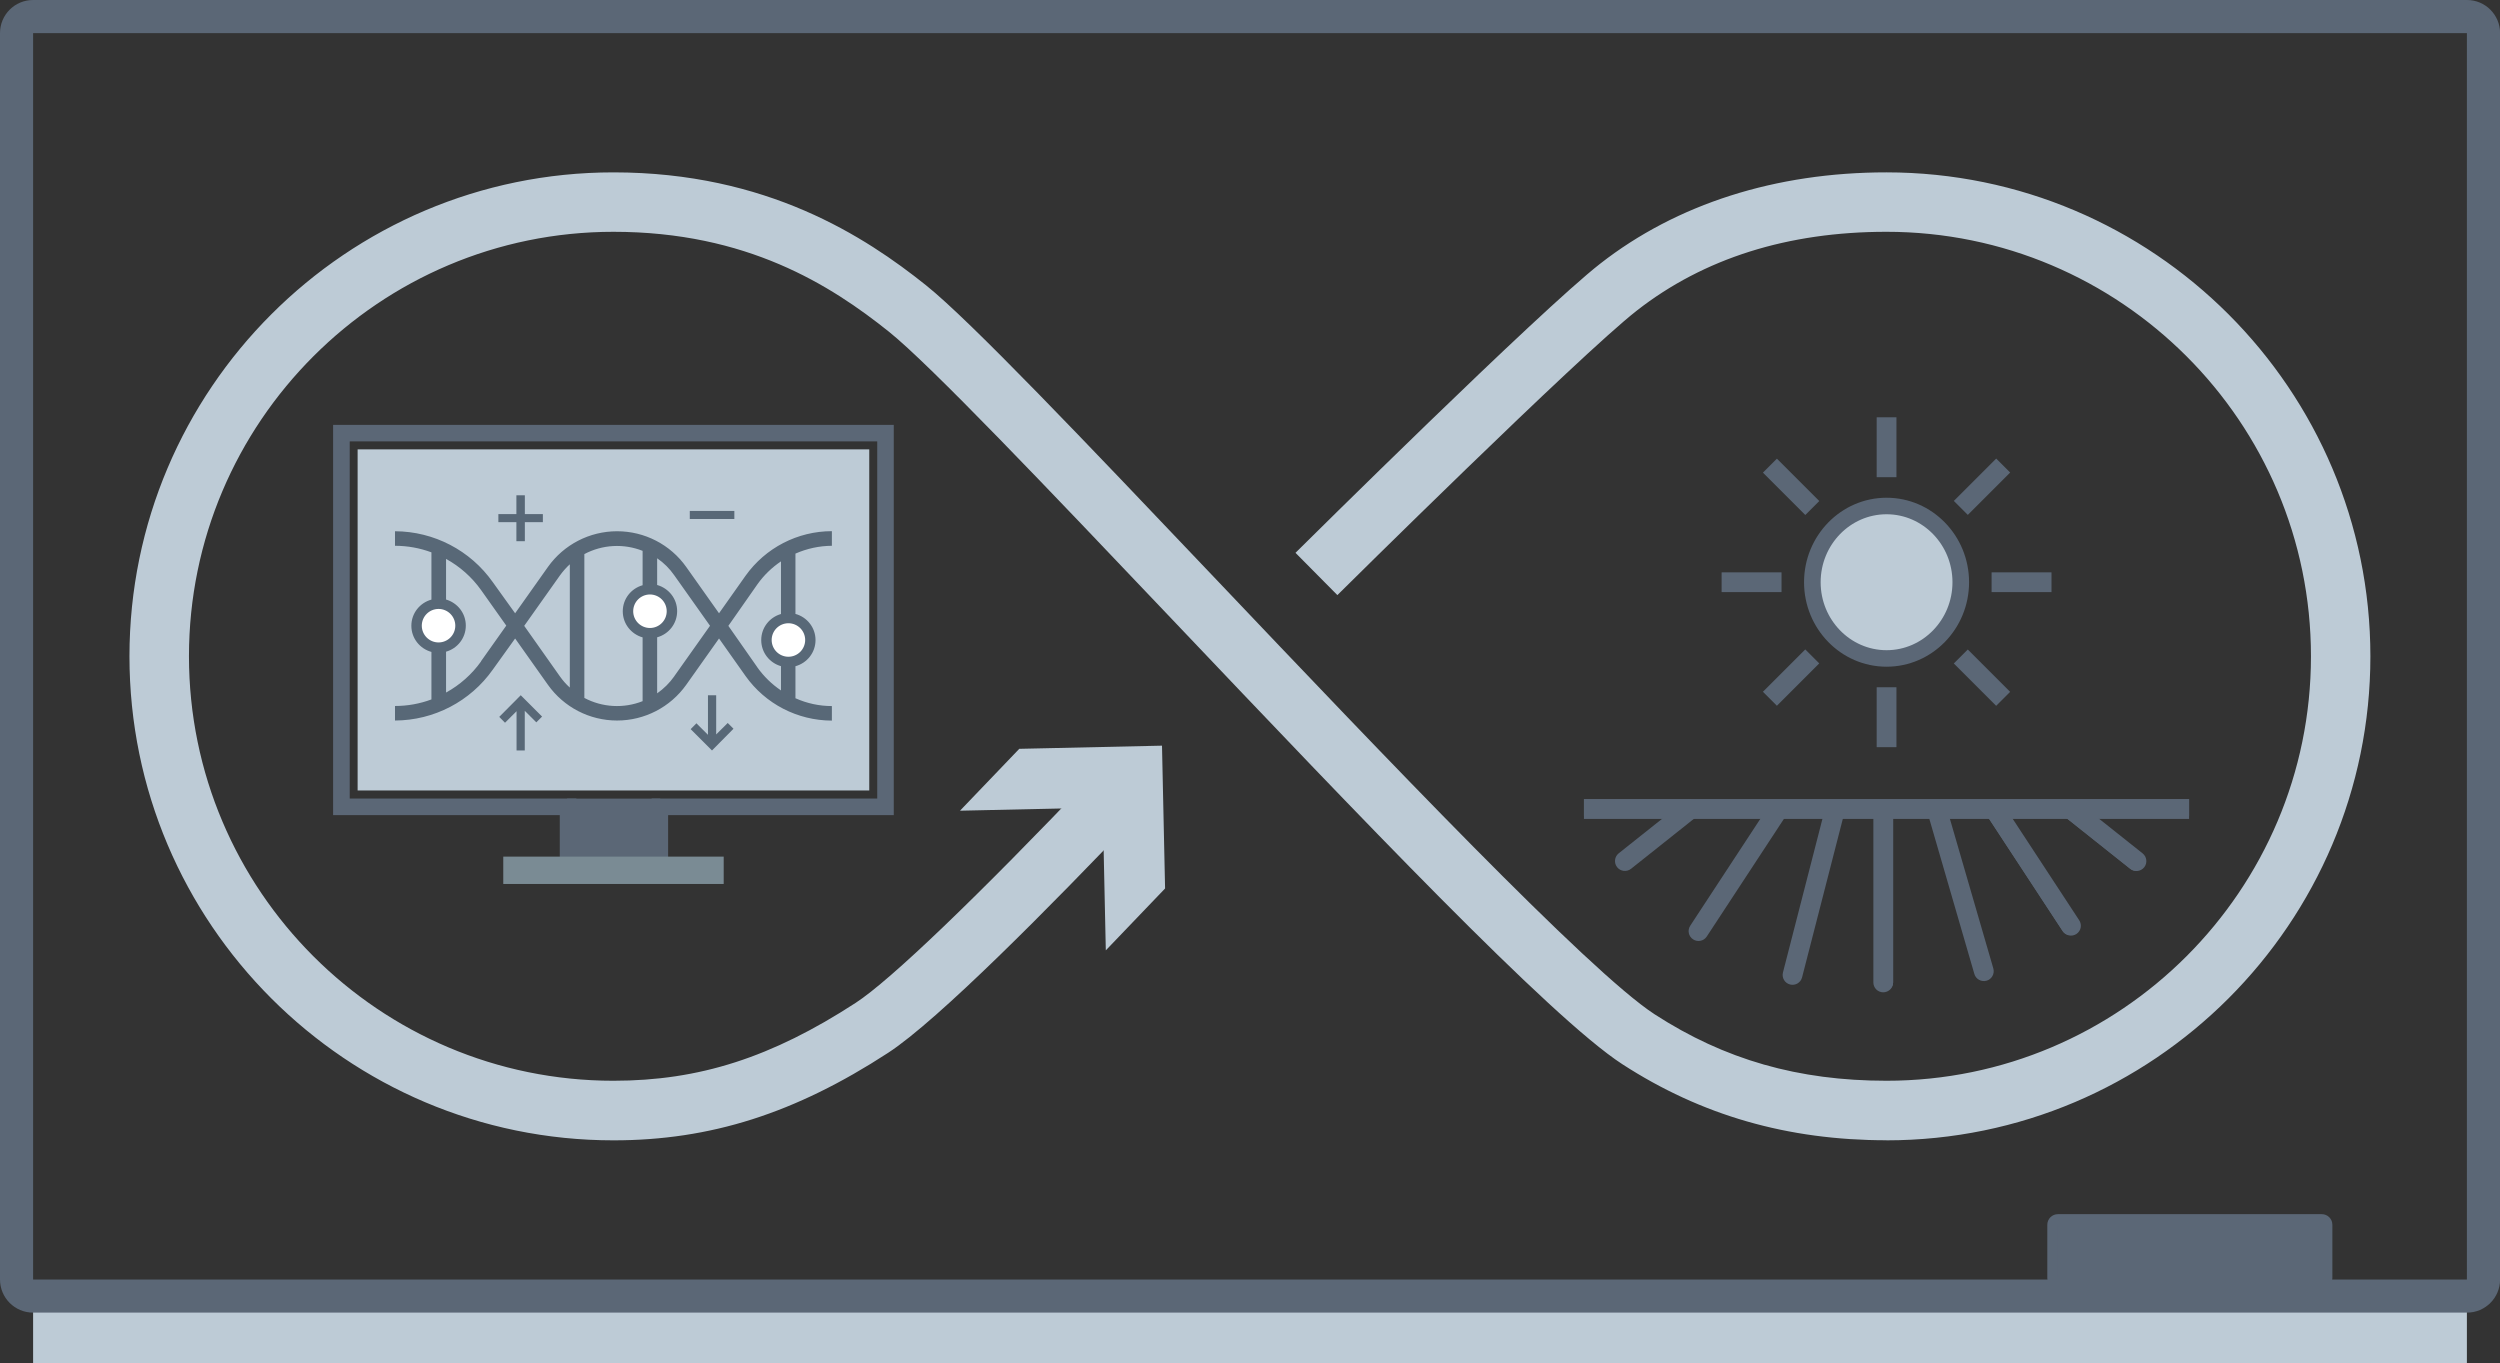 <?xml version="1.0" encoding="UTF-8"?>
<svg id="Layer_2" xmlns="http://www.w3.org/2000/svg" viewBox="0 0 316.33 172.5">
  <rect x="0" y="0" width="316.33" height="172.5" fill="#333333" stroke="none"/>
  <defs>
    <style>
      .cls-1, .cls-2 {
        fill-rule: evenodd;
      }

      .cls-1, .cls-3 {
        fill: #586877;
      }

      .cls-2, .cls-4 {
        fill: #bdcbd6;
      }

      .cls-5 {
        fill: #5b6776;
      }

      .cls-6 {
        fill: #fff;
      }

      .cls-7 {
        fill: #7a8b94;
      }
    </style>
  </defs>
  <g id="Layer_1-2" data-name="Layer_1">
    <g>
      <polygon class="cls-2" points="312.14 172.5 4.19 172.5 4.19 164.9 230.94 164.9 244.8 164.9 257.45 164.9 312.14 164.9 312.14 172.5"/>
      <g>
        <g>
          <rect class="cls-4" x="45.25" y="56.86" width="64.74" height="43.16"/>
          <rect class="cls-5" x="71.76" y="101.05" width="11.78" height="10.39"/>
          <path class="cls-5" d="M111,55.85v45.19h-28.55v8.28h-9.52v-8.28h-28.68v-45.19h66.75M113.09,53.76H42.15v49.38h28.68v8.28h13.71v-8.28h28.55v-49.38h0Z"/>
          <g>
            <path class="cls-3" d="M66.41,62.67v2.38h2.28v1.02h-2.28v2.41h-1.07v-2.41h-2.28v-1.02h2.28v-2.38h1.07Z"/>
            <path class="cls-3" d="M92.92,64.65v1.02h-5.64v-1.02h5.64Z"/>
            <polygon class="cls-1" points="67.86 91.4 66.4 89.94 66.4 94.96 65.36 94.96 65.36 89.99 63.9 91.45 63.17 90.71 65.89 87.97 68.59 90.67 67.86 91.4"/>
            <polygon class="cls-1" points="88.12 91.52 89.58 92.98 89.58 87.97 90.62 87.97 90.62 92.93 92.08 91.48 92.81 92.21 90.09 94.96 87.39 92.26 88.12 91.52"/>
          </g>
          <g>
            <path class="cls-6" d="M82.24,80.12c-1.54,0-2.78-1.25-2.78-2.78s1.25-2.78,2.78-2.78,2.78,1.25,2.78,2.78-1.25,2.78-2.78,2.78Z"/>
            <path class="cls-6" d="M99.75,83.76c-1.54,0-2.78-1.25-2.78-2.78s1.25-2.78,2.78-2.78,2.78,1.25,2.78,2.78-1.25,2.78-2.78,2.78Z"/>
            <g>
              <circle class="cls-6" cx="55.49" cy="79.17" r="2.78"/>
              <path class="cls-3" d="M105.26,69.05v-1.84c-4.34,0-8.41,2.11-10.93,5.65l-3.35,4.74-4.15-5.86c-2.01-2.84-5.27-4.52-8.75-4.52s-6.74,1.69-8.75,4.52l-4.15,5.86-2.82-3.93c-2.84-4.03-7.45-6.43-12.38-6.45v1.84c1.57,0,3.13.28,4.61.83v5.98c-1.46.4-2.54,1.72-2.54,3.31s1.08,2.91,2.54,3.31v6.01c-1.47.55-3.03.83-4.61.83v1.84c4.93-.02,9.54-2.42,12.38-6.45l2.82-3.93,4.15,5.86c2.02,2.84,5.27,4.52,8.75,4.52h0c3.48,0,6.74-1.69,8.75-4.52l4.15-5.86,3.35,4.74c2.51,3.54,6.58,5.64,10.93,5.65v-1.84c-1.59,0-3.16-.34-4.61-.99v-4.05c1.46-.4,2.54-1.72,2.54-3.31s-1.08-2.91-2.54-3.31v-7.63c1.45-.64,3.02-.98,4.61-.99ZM53.37,79.17c0-1.17.95-2.12,2.12-2.12s2.12.95,2.12,2.12-.95,2.12-2.12,2.12-2.12-.95-2.12-2.12ZM60.87,83.69c-1.16,1.63-2.68,2.98-4.43,3.94v-5.17c1.44-.41,2.5-1.72,2.5-3.3s-1.06-2.88-2.5-3.3v-5.14c1.75.96,3.27,2.31,4.43,3.94l3.19,4.5-3.19,4.5ZM82.24,79.46c-1.17,0-2.12-.95-2.12-2.12s.95-2.12,2.12-2.12,2.12.95,2.12,2.12-.95,2.12-2.12,2.12ZM72.1,87c-.47-.42-.89-.9-1.25-1.41l-4.52-6.4,4.52-6.38c.37-.51.79-.99,1.25-1.41v15.6ZM73.94,88.29v-18.18c2.28-1.21,4.97-1.36,7.37-.41v4.35c-1.45.41-2.51,1.72-2.51,3.3s1.07,2.89,2.51,3.3v8.07c-2.4.95-5.09.8-7.37-.41ZM85.32,85.57c-.59.84-1.33,1.57-2.17,2.16v-7.09c1.46-.4,2.53-1.72,2.53-3.31s-1.08-2.9-2.53-3.31v-3.38c.85.58,1.58,1.31,2.17,2.16l4.52,6.38-4.52,6.38ZM95.84,84.45l-3.68-5.26,3.68-5.26c.81-1.14,1.82-2.12,2.98-2.9v6.66c-1.44.41-2.5,1.72-2.5,3.3s1.06,2.89,2.5,3.3v3.07c-1.16-.78-2.16-1.76-2.98-2.9ZM101.88,80.98c0,1.17-.95,2.12-2.12,2.12s-2.12-.95-2.12-2.12.95-2.12,2.12-2.12,2.12.95,2.12,2.12Z"/>
            </g>
          </g>
          <rect class="cls-7" x="63.68" y="108.39" width="27.89" height="3.46"/>
        </g>
        <g>
          <polygon class="cls-5" points="200.42 103.22 276.99 103.22 276.99 101.12 200.42 101.12 200.42 103.22 200.42 103.22"/>
          <g>
            <path class="cls-5" d="M237.44,102.83v21.48c0,.58.47,1.05,1.05,1.05s1.05-.47,1.05-1.05v-21.48c0-.58-.47-1.05-1.05-1.05s-1.05.47-1.05,1.05h0Z"/>
            <path class="cls-5" d="M262.75,116.67l-9.78-14.91c-.32-.48-.97-.62-1.45-.3-.48.32-.62.97-.3,1.45l9.78,14.91c.32.48.97.62,1.45.3.48-.32.62-.97.3-1.45h0Z"/>
            <path class="cls-5" d="M270.86,108.3l-8.2-6.52c-.45-.36-1.11-.28-1.47.17-.36.45-.29,1.11.17,1.47l8.2,6.52c.45.36,1.11.28,1.47-.17.36-.45.28-1.11-.17-1.47h0Z"/>
          </g>
        </g>
        <g>
          <polygon class="cls-5" points="200.42 103.62 276.99 103.62 276.99 101.12 200.42 101.12 200.42 103.62 200.42 103.62"/>
          <g>
            <path class="cls-5" d="M237.04,102.83v21.48c0,.69.56,1.25,1.25,1.25s1.25-.56,1.25-1.25v-21.48c0-.69-.56-1.25-1.25-1.25s-1.25.56-1.25,1.25h0Z"/>
            <path class="cls-5" d="M252.22,122.54l-5.92-20.39c-.19-.66-.89-1.04-1.55-.85-.66.19-1.04.89-.85,1.55l5.92,20.39c.19.66.89,1.04,1.55.85s1.04-.89.85-1.55h0Z"/>
            <path class="cls-5" d="M263.09,116.45l-9.46-14.43c-.38-.58-1.15-.74-1.73-.36-.58.38-.74,1.15-.36,1.73l9.46,14.43c.38.58,1.15.74,1.73.36.58-.38.74-1.15.36-1.73h0Z"/>
            <path class="cls-5" d="M271.11,107.98l-8.2-6.52c-.54-.43-1.33-.34-1.76.2-.43.54-.34,1.33.2,1.76l8.2,6.52c.54.43,1.33.34,1.76-.2.43-.54.34-1.33-.2-1.76h0Z"/>
            <path class="cls-5" d="M213.02,101.45l-8.2,6.52c-.54.43-.63,1.22-.2,1.76.43.54,1.22.63,1.76.2l8.2-6.52c.54-.43.63-1.22.2-1.76-.43-.54-1.22-.63-1.76-.2h0Z"/>
            <path class="cls-5" d="M228.02,123.67l5.37-20.89c.17-.67-.23-1.35-.9-1.52-.67-.17-1.35.23-1.52.9l-5.37,20.89c-.17.67.23,1.35.9,1.52s1.35-.23,1.52-.9h0Z"/>
            <path class="cls-5" d="M215.96,118.5l9.78-14.91c.38-.58.22-1.35-.36-1.73-.58-.38-1.35-.22-1.73.36l-9.78,14.91c-.38.58-.22,1.35.36,1.73.58.38,1.35.22,1.73-.36h0Z"/>
          </g>
        </g>
        <g>
          <path class="cls-4" d="M238.71,83.31c-5.18,0-9.39-4.33-9.39-9.65s4.21-9.65,9.39-9.65,9.39,4.33,9.39,9.65-4.21,9.65-9.39,9.65Z"/>
          <path class="cls-5" d="M238.71,65.07c4.6,0,8.34,3.86,8.34,8.6s-3.74,8.6-8.34,8.6-8.34-3.86-8.34-8.6,3.74-8.6,8.34-8.6M238.71,62.98c-5.76,0-10.44,4.8-10.44,10.69s4.67,10.69,10.44,10.69,10.44-4.8,10.44-10.69-4.67-10.69-10.44-10.69h0Z"/>
        </g>
        <g>
          <g>
            <rect class="cls-5" x="237.46" y="52.8" width="2.5" height="7.58"/>
            <rect class="cls-5" x="237.46" y="86.96" width="2.5" height="7.58"/>
          </g>
          <g>
            <rect class="cls-5" x="252" y="72.42" width="7.58" height="2.5"/>
            <rect class="cls-5" x="217.84" y="72.42" width="7.58" height="2.5"/>
          </g>
          <g>
            <rect class="cls-5" x="249.53" y="81.96" width="2.5" height="7.58" transform="translate(12.82 202.44) rotate(-45)"/>
            <rect class="cls-5" x="225.38" y="57.8" width="2.5" height="7.58" transform="translate(22.83 178.3) rotate(-45)"/>
          </g>
          <g>
            <rect class="cls-5" x="222.84" y="84.49" width="7.58" height="2.5" transform="translate(5.75 185.36) rotate(-45)"/>
            <rect class="cls-5" x="247" y="60.34" width="7.58" height="2.5" transform="translate(29.9 195.37) rotate(-45)"/>
          </g>
        </g>
        <g>
          <path class="cls-4" d="M238.71,144.28c-12.51,0-23.45-3.15-33.44-9.63-9.07-5.88-33.37-31.45-56.87-56.19-15.81-16.64-30.74-32.35-35.95-36.51-7.36-5.88-17.96-12.62-34.83-12.62-29.61,0-53.71,24.09-53.71,53.71s24.09,53.71,53.71,53.71c10.86,0,20.02-2.95,30.64-9.85,4.39-2.85,15.37-13.38,30.13-28.88l5.46,5.2c-10.87,11.42-25.16,25.89-31.48,30-11.77,7.66-22.49,11.07-34.75,11.07-33.77,0-61.24-27.47-61.24-61.24s27.47-61.24,61.24-61.24c19.42,0,31.86,8.14,39.53,14.27,5.61,4.48,20.02,19.65,36.71,37.21,21.02,22.13,47.19,49.66,55.5,55.05,8.86,5.74,18.18,8.41,29.34,8.41,29.61,0,53.71-24.09,53.71-53.71s-24.09-53.71-53.71-53.71c-12.49,0-23.11,3.35-31.59,9.97-7.32,5.72-37.58,35.69-37.89,36l-5.3-5.35c1.26-1.25,30.88-30.6,38.55-36.58,9.69-7.57,22.22-11.56,36.22-11.56,33.77,0,61.24,27.47,61.24,61.24s-27.47,61.24-61.24,61.24Z"/>
          <polygon class="cls-4" points="139.92 120.25 139.53 102.18 121.47 102.58 128.97 94.75 147.03 94.35 147.42 112.42 139.92 120.25"/>
        </g>
      </g>
      <path class="cls-5" d="M312.14,4.19v157.71H4.19V4.19h307.96M312.14,0H4.19C1.87,0,0,1.87,0,4.19v157.71c0,2.31,1.87,4.19,4.19,4.19h307.96c2.31,0,4.19-1.87,4.19-4.19V4.19c0-2.31-1.87-4.19-4.19-4.19h0Z"/>
      <g>
        <rect class="cls-5" x="259.72" y="154.3" width="34.73" height="8.08" rx=".67" ry=".67"/>
        <path class="cls-5" d="M293.78,154.97v6.73h-33.39v-6.73h33.39M293.78,153.63h-33.39c-.74,0-1.34.6-1.34,1.34v6.73c0,.74.6,1.34,1.34,1.34h33.39c.74,0,1.34-.6,1.34-1.34v-6.73c0-.74-.6-1.34-1.34-1.34h0Z"/>
      </g>
    </g>
  </g>
</svg>